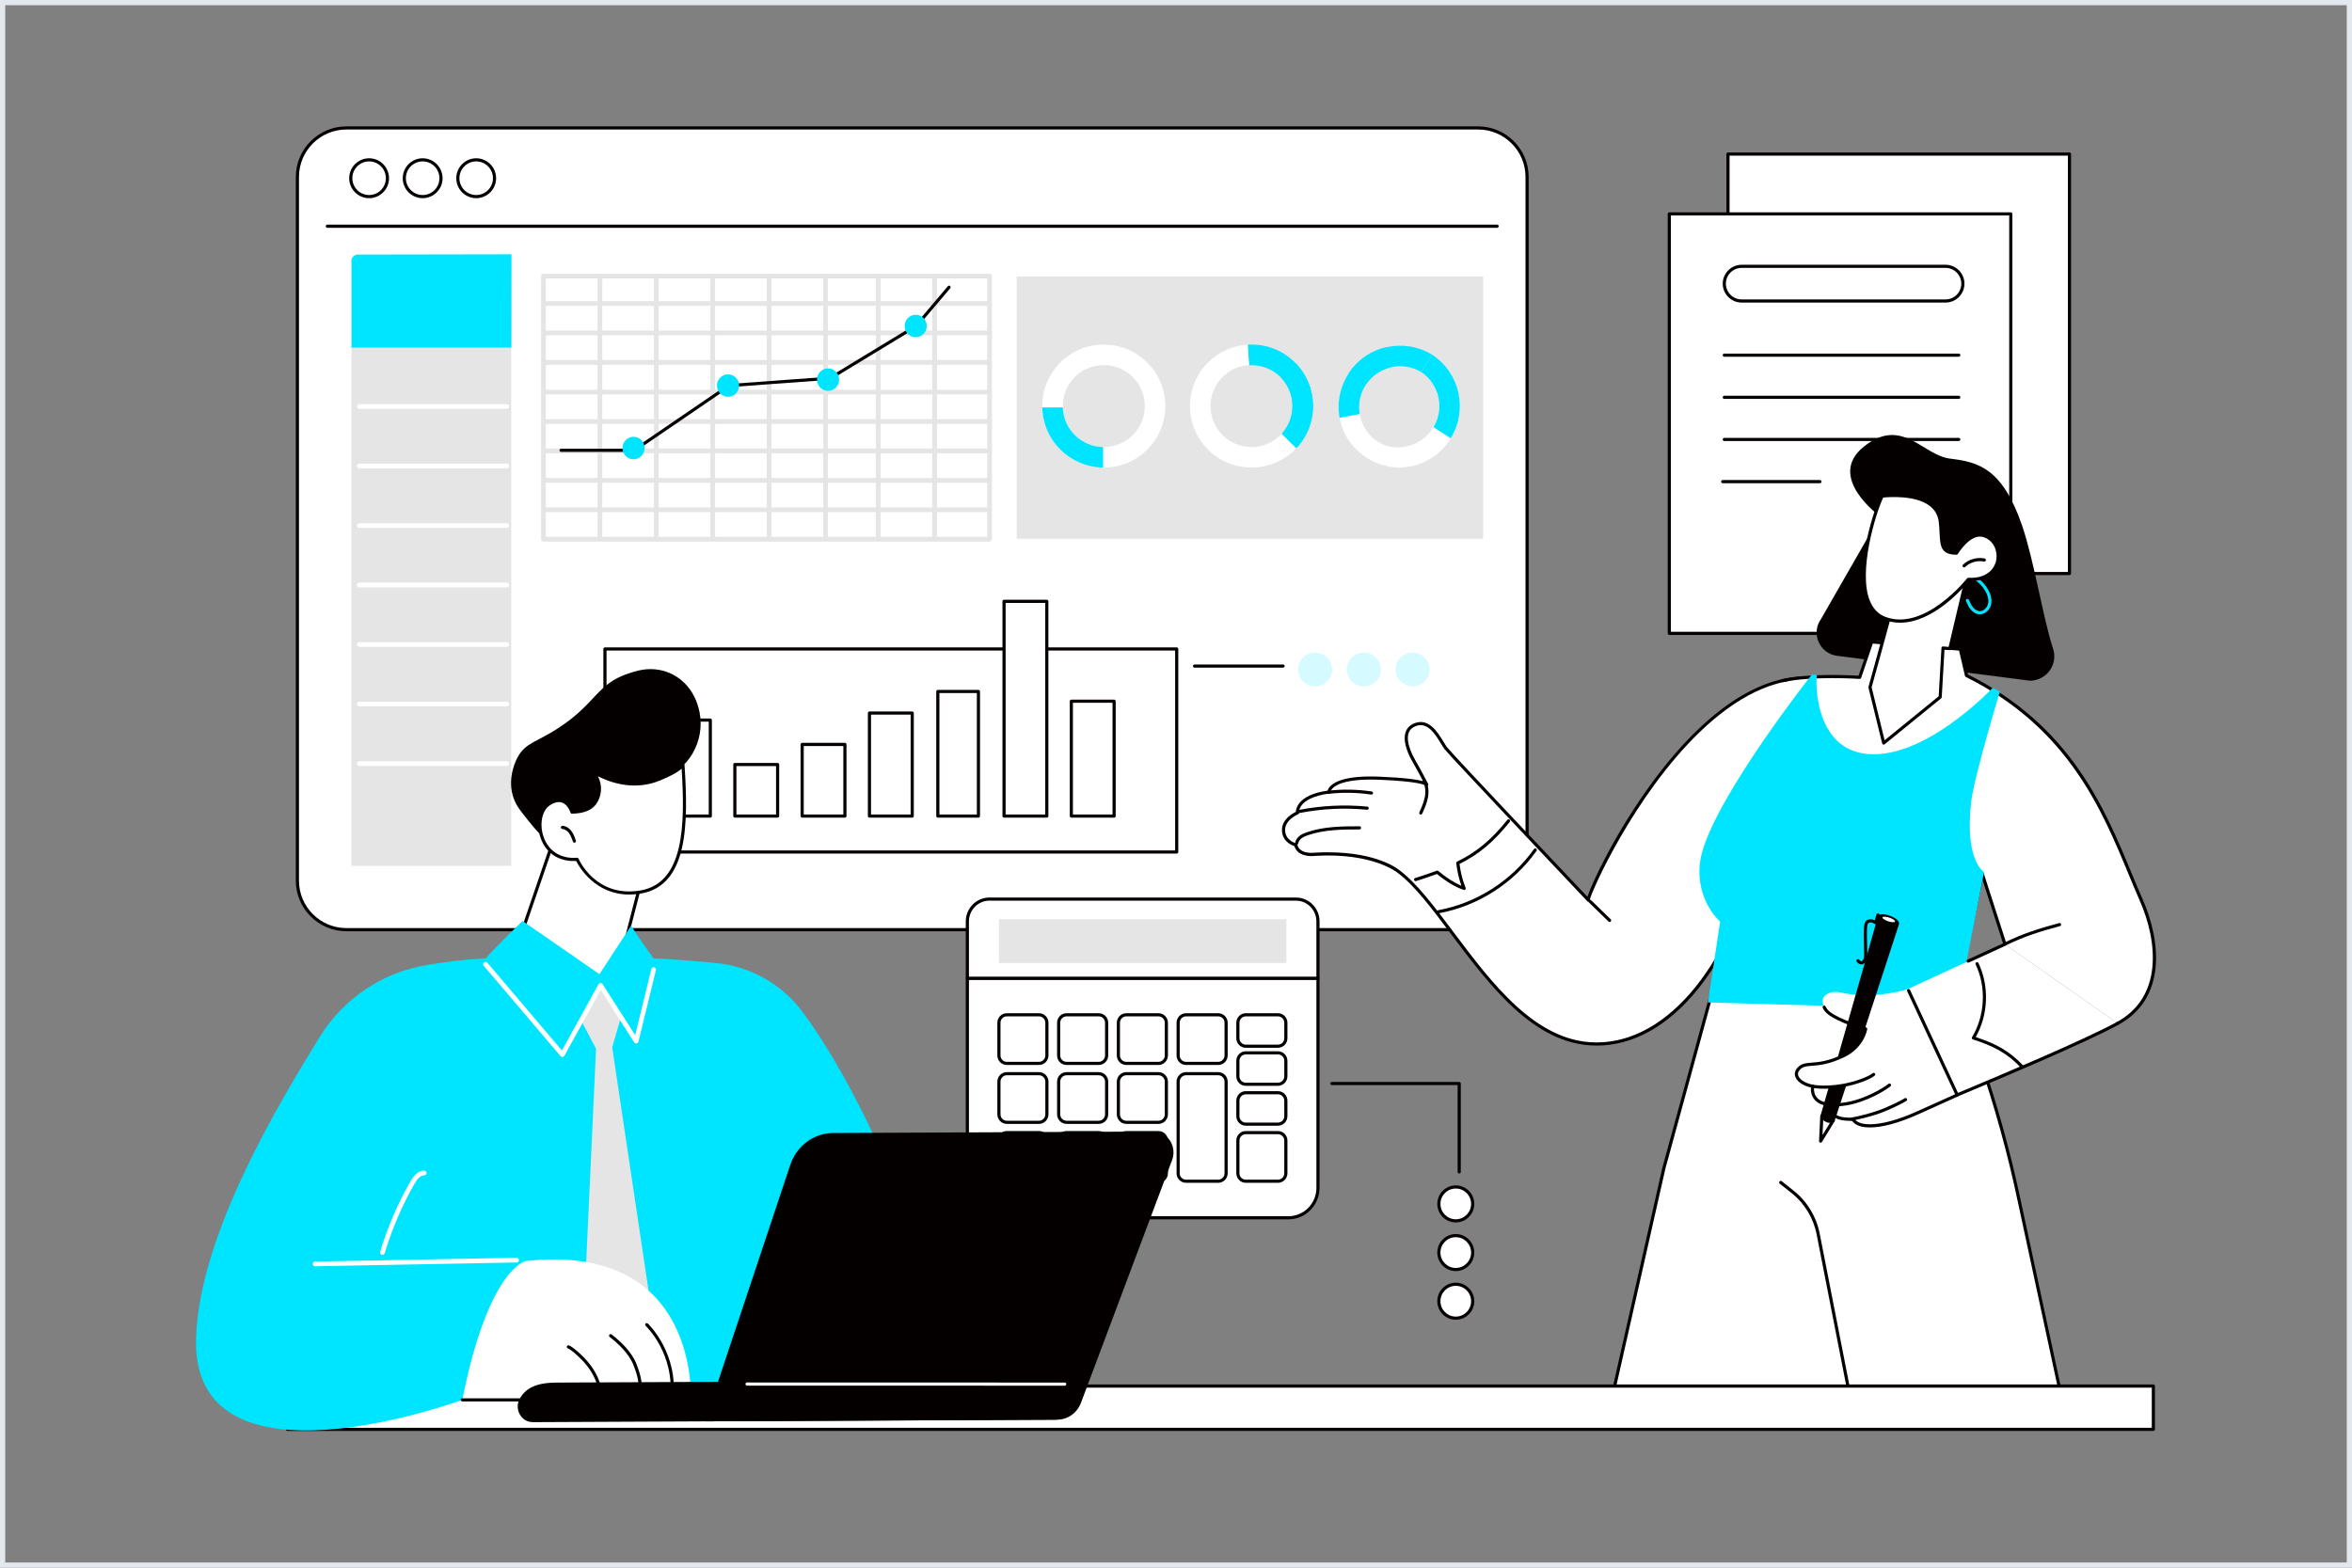<svg width="450" height="300" viewBox="0 0 450 300" fill="none" xmlns="http://www.w3.org/2000/svg">
<rect x="0" y="0" width="450" height="300" fill="#808080" stroke="none"/>
<rect x="0.5" y="0.5" width="449" height="299" stroke="#E3E7EE"/>
<g clip-path="url(#clip0_247_467)">
<path d="M279.186 224.563C279.02 224.563 278.885 224.428 278.885 224.262V207.65H254.822C254.657 207.65 254.521 207.515 254.521 207.349C254.521 207.184 254.657 207.049 254.822 207.049H279.186C279.352 207.049 279.487 207.184 279.487 207.349V224.262C279.487 224.428 279.352 224.563 279.186 224.563Z" fill="#040000"/>
<path d="M278.529 233.631C280.316 233.631 281.764 232.179 281.764 230.387C281.764 228.595 280.316 227.143 278.529 227.143C276.742 227.143 275.294 228.595 275.294 230.387C275.294 232.179 276.742 233.631 278.529 233.631Z" fill="white"/>
<path d="M278.529 233.932C276.58 233.932 274.993 232.341 274.993 230.387C274.993 228.432 276.58 226.842 278.529 226.842C280.478 226.842 282.066 228.432 282.066 230.387C282.066 232.341 280.481 233.932 278.529 233.932ZM278.529 227.443C276.912 227.443 275.595 228.763 275.595 230.387C275.595 232.01 276.912 233.33 278.529 233.33C280.147 233.33 281.463 232.01 281.463 230.387C281.463 228.763 280.147 227.443 278.529 227.443Z" fill="#040000"/>
<path d="M278.529 242.943C280.316 242.943 281.764 241.49 281.764 239.698C281.764 237.907 280.316 236.454 278.529 236.454C276.742 236.454 275.294 237.907 275.294 239.698C275.294 241.49 276.742 242.943 278.529 242.943Z" fill="white"/>
<path d="M278.529 243.243C276.58 243.243 274.993 241.653 274.993 239.698C274.993 237.744 276.58 236.153 278.529 236.153C280.478 236.153 282.066 237.744 282.066 239.698C282.066 241.653 280.481 243.243 278.529 243.243ZM278.529 236.755C276.912 236.755 275.595 238.075 275.595 239.698C275.595 241.322 276.912 242.642 278.529 242.642C280.147 242.642 281.463 241.322 281.463 239.698C281.463 238.075 280.147 236.755 278.529 236.755Z" fill="#040000"/>
<path d="M278.529 252.251C280.316 252.251 281.764 250.799 281.764 249.007C281.764 247.215 280.316 245.763 278.529 245.763C276.742 245.763 275.294 247.215 275.294 249.007C275.294 250.799 276.742 252.251 278.529 252.251Z" fill="white"/>
<path d="M278.529 252.552C276.58 252.552 274.993 250.961 274.993 249.007C274.993 247.052 276.58 245.462 278.529 245.462C280.478 245.462 282.066 247.052 282.066 249.007C282.066 250.961 280.481 252.552 278.529 252.552ZM278.529 246.063C276.912 246.063 275.595 247.383 275.595 249.007C275.595 250.63 276.912 251.95 278.529 251.95C280.147 251.95 281.463 250.63 281.463 249.007C281.463 247.383 280.147 246.063 278.529 246.063Z" fill="#040000"/>
<path d="M330.607 109.752L395.941 109.752V29.482L330.607 29.482V109.752Z" fill="white"/>
<path d="M395.941 110.05H330.607C330.441 110.05 330.305 109.914 330.305 109.749V29.479C330.305 29.314 330.441 29.179 330.607 29.179H395.941C396.107 29.179 396.243 29.314 396.243 29.479V109.749C396.243 109.914 396.107 110.05 395.941 110.05ZM330.911 109.448H395.643V29.78H330.911V109.448Z" fill="#040000"/>
<path d="M319.383 121.205L384.717 121.205V40.935L319.383 40.935V121.205Z" fill="white"/>
<path d="M384.717 121.506H319.383C319.217 121.506 319.081 121.371 319.081 121.205V40.935C319.081 40.77 319.217 40.635 319.383 40.635H384.717C384.883 40.635 385.018 40.77 385.018 40.935V121.205C385.018 121.371 384.883 121.506 384.717 121.506ZM319.687 120.904H384.419V41.236H319.687V120.904Z" fill="#040000"/>
<path d="M372.228 57.902H333.227C331.227 57.902 329.604 56.279 329.604 54.285C329.604 52.292 331.23 50.665 333.227 50.665H372.228C374.228 50.665 375.852 52.289 375.852 54.282C375.852 56.276 374.225 57.902 372.228 57.902ZM333.227 51.263C331.562 51.263 330.206 52.616 330.206 54.279C330.206 55.942 331.562 57.298 333.227 57.298H372.228C373.894 57.298 375.249 55.945 375.249 54.282C375.249 52.619 373.894 51.263 372.228 51.263H333.227Z" fill="#040000"/>
<path d="M374.768 68.265H329.902C329.736 68.265 329.601 68.13 329.601 67.965C329.601 67.799 329.736 67.664 329.902 67.664H374.768C374.933 67.664 375.069 67.799 375.069 67.965C375.069 68.13 374.933 68.265 374.768 68.265Z" fill="#040000"/>
<path d="M374.768 76.333H329.902C329.736 76.333 329.601 76.198 329.601 76.032C329.601 75.867 329.736 75.731 329.902 75.731H374.768C374.933 75.731 375.069 75.867 375.069 76.032C375.069 76.198 374.933 76.333 374.768 76.333Z" fill="#040000"/>
<path d="M374.768 84.4H329.902C329.736 84.4 329.601 84.265 329.601 84.1C329.601 83.934 329.736 83.799 329.902 83.799H374.768C374.933 83.799 375.069 83.934 375.069 84.1C375.069 84.265 374.933 84.4 374.768 84.4Z" fill="#040000"/>
<path d="M348.205 92.467H329.597C329.432 92.467 329.296 92.331 329.296 92.166C329.296 92.001 329.432 91.865 329.597 91.865H348.205C348.37 91.865 348.506 92.001 348.506 92.166C348.506 92.331 348.37 92.467 348.205 92.467Z" fill="#040000"/>
<path d="M282.786 24.482H66.286C61.102 24.482 56.899 28.68 56.899 33.857V168.53C56.899 173.708 61.102 177.905 66.286 177.905H282.786C287.97 177.905 292.172 173.708 292.172 168.53V33.857C292.172 28.68 287.97 24.482 282.786 24.482Z" fill="white"/>
<path d="M282.786 178.206H66.286C60.942 178.206 56.598 173.867 56.598 168.53V33.857C56.598 28.52 60.945 24.182 66.286 24.182H282.786C288.129 24.182 292.473 28.52 292.473 33.857V168.53C292.473 173.864 288.126 178.206 282.786 178.206ZM66.286 24.783C61.276 24.783 57.201 28.854 57.201 33.857V168.53C57.201 173.533 61.276 177.604 66.286 177.604H282.786C287.795 177.604 291.871 173.533 291.871 168.53V33.857C291.871 28.854 287.795 24.783 282.786 24.783H66.286Z" fill="#040000"/>
<path d="M286.449 43.59H62.623C62.457 43.59 62.322 43.454 62.322 43.289C62.322 43.124 62.457 42.988 62.623 42.988H286.446C286.611 42.988 286.747 43.124 286.747 43.289C286.747 43.454 286.611 43.59 286.446 43.59H286.449Z" fill="#040000"/>
<path d="M70.621 37.624C72.559 37.624 74.13 36.05 74.13 34.107C74.13 32.164 72.559 30.589 70.621 30.589C68.683 30.589 67.111 32.164 67.111 34.107C67.111 36.05 68.683 37.624 70.621 37.624Z" fill="white"/>
<path d="M70.621 37.925C68.518 37.925 66.81 36.211 66.81 34.107C66.81 32.002 68.521 30.288 70.621 30.288C72.72 30.288 74.431 32.002 74.431 34.107C74.431 36.211 72.72 37.925 70.621 37.925ZM70.621 30.886C68.852 30.886 67.412 32.33 67.412 34.104C67.412 35.877 68.852 37.321 70.621 37.321C72.389 37.321 73.829 35.877 73.829 34.104C73.829 32.33 72.389 30.886 70.621 30.886Z" fill="#040000"/>
<path d="M80.866 37.624C82.804 37.624 84.375 36.05 84.375 34.107C84.375 32.164 82.804 30.589 80.866 30.589C78.927 30.589 77.356 32.164 77.356 34.107C77.356 36.05 78.927 37.624 80.866 37.624Z" fill="white"/>
<path d="M80.865 37.925C78.763 37.925 77.055 36.211 77.055 34.107C77.055 32.002 78.766 30.288 80.865 30.288C82.965 30.288 84.676 32.002 84.676 34.107C84.676 36.211 82.965 37.925 80.865 37.925ZM80.865 30.886C79.097 30.886 77.657 32.33 77.657 34.104C77.657 35.877 79.097 37.321 80.865 37.321C82.634 37.321 84.074 35.877 84.074 34.104C84.074 32.33 82.634 30.886 80.865 30.886Z" fill="#040000"/>
<path d="M91.111 37.624C93.049 37.624 94.62 36.05 94.62 34.107C94.62 32.164 93.049 30.589 91.111 30.589C89.172 30.589 87.601 32.164 87.601 34.107C87.601 36.05 89.172 37.624 91.111 37.624Z" fill="white"/>
<path d="M91.108 37.925C89.005 37.925 87.297 36.211 87.297 34.107C87.297 32.002 89.008 30.288 91.108 30.288C93.207 30.288 94.918 32.002 94.918 34.107C94.918 36.211 93.207 37.925 91.108 37.925ZM91.108 30.886C89.339 30.886 87.899 32.33 87.899 34.104C87.899 35.877 89.339 37.321 91.108 37.321C92.876 37.321 94.316 35.877 94.316 34.104C94.316 32.33 92.876 30.886 91.108 30.886Z" fill="#040000"/>
<path d="M225.136 124.185H115.742V163.043H225.136V124.185Z" fill="white"/>
<path d="M225.135 163.344H115.742C115.577 163.344 115.441 163.208 115.441 163.043V124.184C115.441 124.019 115.577 123.884 115.742 123.884H225.135C225.301 123.884 225.437 124.019 225.437 124.184V163.043C225.437 163.208 225.301 163.344 225.135 163.344ZM116.044 162.742H224.834V124.485H116.044V162.742Z" fill="#040000"/>
<path d="M135.901 156.467H127.719C127.554 156.467 127.418 156.332 127.418 156.167V137.799C127.418 137.633 127.554 137.498 127.719 137.498H135.901C136.067 137.498 136.202 137.633 136.202 137.799V156.167C136.202 156.332 136.067 156.467 135.901 156.467ZM128.024 155.866H135.603V138.099H128.024V155.866Z" fill="#040000"/>
<path d="M148.779 146.299H140.597V156.167H148.779V146.299Z" fill="white"/>
<path d="M148.779 156.467H140.597C140.432 156.467 140.296 156.332 140.296 156.167V146.299C140.296 146.133 140.432 145.998 140.597 145.998H148.779C148.945 145.998 149.08 146.133 149.08 146.299V156.167C149.08 156.332 148.945 156.467 148.779 156.467ZM140.899 155.866H148.478V146.599H140.899V155.866Z" fill="#040000"/>
<path d="M161.653 156.467H153.472C153.306 156.467 153.171 156.332 153.171 156.166V142.459C153.171 142.294 153.306 142.158 153.472 142.158H161.653C161.819 142.158 161.955 142.294 161.955 142.459V156.166C161.955 156.332 161.819 156.467 161.653 156.467ZM153.776 155.866H161.355V142.76H153.776V155.866Z" fill="#040000"/>
<path d="M174.531 136.451H166.35V156.166H174.531V136.451Z" fill="white"/>
<path d="M174.531 156.468H166.35C166.184 156.468 166.049 156.332 166.049 156.167V136.452C166.049 136.287 166.184 136.151 166.35 136.151H174.531C174.697 136.151 174.833 136.287 174.833 136.452V156.167C174.833 156.332 174.697 156.468 174.531 156.468ZM166.651 155.866H174.23V136.753H166.651V155.866Z" fill="#040000"/>
<path d="M187.201 156.467H179.432C179.267 156.467 179.131 156.332 179.131 156.166V132.326C179.131 132.161 179.267 132.025 179.432 132.025H187.201C187.367 132.025 187.502 132.161 187.502 132.326V156.166C187.502 156.332 187.367 156.467 187.201 156.467ZM179.734 155.865H186.9V132.627H179.734V155.865Z" fill="#040000"/>
<path d="M200.284 115.074H192.102V156.167H200.284V115.074Z" fill="white"/>
<path d="M200.281 156.467H192.099C191.933 156.467 191.798 156.332 191.798 156.167V115.074C191.798 114.909 191.933 114.773 192.099 114.773H200.281C200.446 114.773 200.582 114.909 200.582 115.074V156.167C200.582 156.332 200.446 156.467 200.281 156.467ZM192.403 155.866H199.982V115.375H192.403V155.866Z" fill="#040000"/>
<path d="M213.159 134.188H204.977V156.166H213.159V134.188Z" fill="white"/>
<path d="M213.159 156.467H204.977C204.811 156.467 204.676 156.332 204.676 156.166V134.187C204.676 134.022 204.811 133.887 204.977 133.887H213.159C213.324 133.887 213.46 134.022 213.46 134.187V156.166C213.46 156.332 213.324 156.467 213.159 156.467ZM205.278 155.866H212.857V134.488H205.278V155.866Z" fill="#040000"/>
<path d="M283.777 52.901H194.515V103.11H283.777V52.901Z" fill="#E5E5E5"/>
<path d="M211.182 65.939C204.682 65.939 199.41 71.209 199.41 77.71C199.41 84.21 204.682 89.481 211.182 89.481C217.683 89.481 222.955 84.21 222.955 77.71C222.955 71.209 217.683 65.939 211.182 65.939ZM211.182 85.551C206.851 85.551 203.335 82.039 203.335 77.707C203.335 73.374 206.848 69.862 211.182 69.862C215.517 69.862 219.03 73.374 219.03 77.707C219.03 82.039 215.517 85.551 211.182 85.551Z" fill="white"/>
<path d="M203.344 77.969H199.416C199.555 84.304 204.697 89.403 211.053 89.472V85.546C206.869 85.477 203.48 82.133 203.344 77.966V77.969Z" fill="#00E5FF"/>
<path d="M245.357 82.864C248.068 79.764 247.927 75.049 244.957 72.121C243.321 70.509 241.098 69.775 238.971 69.887L238.712 65.972L238.896 65.954C242.086 65.786 245.258 66.907 247.713 69.325C252.226 73.774 252.388 80.969 248.162 85.615L245.357 82.861V82.864Z" fill="#00E5FF"/>
<path d="M248.053 85.729C247.945 85.849 247.942 85.855 247.828 85.969C243.261 90.597 235.808 90.648 231.178 86.084C226.548 81.519 226.497 74.066 231.064 69.439C233.209 67.262 235.902 66.113 238.73 65.966L238.968 69.874C237.083 69.974 235.287 70.746 233.859 72.196C230.817 75.281 230.85 80.248 233.935 83.287C237.019 86.33 241.987 86.294 245.029 83.212C245.141 83.098 245.246 82.993 245.351 82.876L248.05 85.729H248.053Z" fill="white"/>
<path d="M245.21 83.022L248.005 85.779C252.355 81.17 252.277 73.93 247.803 69.42L245.047 72.216C247.978 75.202 248.041 79.961 245.213 83.025L245.21 83.022Z" fill="#00E5FF"/>
<path d="M261.419 87.548C266.866 91.099 273.902 89.556 277.43 84.093C280.957 78.633 279.334 71.744 273.872 68.221C268.411 64.694 261.54 66.182 258.015 71.645C254.488 77.105 256.021 84.03 261.419 87.551V87.548ZM271.794 71.122C275.436 73.47 276.481 78.326 274.131 81.967C271.782 85.608 266.832 86.79 263.284 84.303C260.163 82.118 258.841 77.283 261.193 73.645C263.543 70.004 268.155 68.774 271.797 71.122H271.794Z" fill="white"/>
<path d="M274.267 81.741L277.565 83.87C280.885 78.473 279.331 71.398 274.032 67.895L271.902 71.194C275.381 73.521 276.412 78.166 274.267 81.741Z" fill="#00E5FF"/>
<path d="M271.908 71.198L274.038 67.899C268.64 64.58 261.564 66.134 258.057 71.432L261.356 73.561C263.684 70.082 268.329 69.051 271.905 71.198H271.908Z" fill="#00E5FF"/>
<path d="M266.176 70.253L265.45 66.395C259.247 67.7 255.184 73.696 256.289 79.953L260.148 79.228C259.443 75.103 262.103 71.158 266.176 70.253Z" fill="#00E5FF"/>
<path d="M189.328 52.842H103.982V103.189H189.328V52.842Z" fill="white"/>
<path d="M189.328 103.64H103.982C103.732 103.64 103.531 103.438 103.531 103.189V52.842C103.531 52.592 103.732 52.391 103.982 52.391H189.328C189.578 52.391 189.78 52.592 189.78 52.842V103.189C189.78 103.438 189.578 103.64 189.328 103.64ZM104.434 102.738H188.876V53.293H104.434V102.738Z" fill="#E5E5E5"/>
<path d="M189.328 98.008H103.982C103.732 98.008 103.531 97.807 103.531 97.557C103.531 97.308 103.732 97.106 103.982 97.106H189.328C189.578 97.106 189.78 97.308 189.78 97.557C189.78 97.807 189.578 98.008 189.328 98.008Z" fill="#E5E5E5"/>
<path d="M189.328 92.374H103.982C103.732 92.374 103.531 92.172 103.531 91.923C103.531 91.673 103.732 91.472 103.982 91.472H189.328C189.578 91.472 189.78 91.673 189.78 91.923C189.78 92.172 189.578 92.374 189.328 92.374Z" fill="#E5E5E5"/>
<path d="M189.328 86.742H103.982C103.732 86.742 103.531 86.54 103.531 86.291C103.531 86.041 103.732 85.84 103.982 85.84H189.328C189.578 85.84 189.78 86.041 189.78 86.291C189.78 86.54 189.578 86.742 189.328 86.742Z" fill="#E5E5E5"/>
<path d="M189.328 81.11H103.982C103.732 81.11 103.531 80.909 103.531 80.659C103.531 80.409 103.732 80.208 103.982 80.208H189.328C189.578 80.208 189.78 80.409 189.78 80.659C189.78 80.909 189.578 81.11 189.328 81.11Z" fill="#E5E5E5"/>
<path d="M189.328 75.476H103.982C103.732 75.476 103.531 75.275 103.531 75.025C103.531 74.776 103.732 74.574 103.982 74.574H189.328C189.578 74.574 189.78 74.776 189.78 75.025C189.78 75.275 189.578 75.476 189.328 75.476Z" fill="#E5E5E5"/>
<path d="M189.328 69.799H103.982C103.732 69.799 103.531 69.598 103.531 69.349C103.531 69.099 103.732 68.897 103.982 68.897H189.328C189.578 68.897 189.78 69.099 189.78 69.349C189.78 69.598 189.578 69.799 189.328 69.799Z" fill="#E5E5E5"/>
<path d="M189.328 64.165H103.982C103.732 64.165 103.531 63.963 103.531 63.714C103.531 63.464 103.732 63.263 103.982 63.263H189.328C189.578 63.263 189.78 63.464 189.78 63.714C189.78 63.963 189.578 64.165 189.328 64.165Z" fill="#E5E5E5"/>
<path d="M189.328 58.533H103.982C103.732 58.533 103.531 58.331 103.531 58.082C103.531 57.832 103.732 57.631 103.982 57.631H189.328C189.578 57.631 189.78 57.832 189.78 58.082C189.78 58.331 189.578 58.533 189.328 58.533Z" fill="#E5E5E5"/>
<path d="M114.776 103.64C114.526 103.64 114.324 103.438 114.324 103.189V52.842C114.324 52.592 114.526 52.391 114.776 52.391C115.026 52.391 115.227 52.592 115.227 52.842V103.189C115.227 103.438 115.026 103.64 114.776 103.64Z" fill="#E5E5E5"/>
<path d="M125.569 103.64C125.319 103.64 125.117 103.438 125.117 103.189V52.842C125.117 52.592 125.319 52.391 125.569 52.391C125.819 52.391 126.021 52.592 126.021 52.842V103.189C126.021 103.438 125.819 103.64 125.569 103.64Z" fill="#E5E5E5"/>
<path d="M136.362 103.64C136.112 103.64 135.91 103.438 135.91 103.189V52.842C135.91 52.592 136.112 52.391 136.362 52.391C136.612 52.391 136.814 52.592 136.814 52.842V103.189C136.814 103.438 136.612 103.64 136.362 103.64Z" fill="#E5E5E5"/>
<path d="M147.155 103.64C146.905 103.64 146.703 103.438 146.703 103.189V52.842C146.703 52.592 146.905 52.391 147.155 52.391C147.405 52.391 147.607 52.592 147.607 52.842V103.189C147.607 103.438 147.405 103.64 147.155 103.64Z" fill="#E5E5E5"/>
<path d="M157.948 103.64C157.698 103.64 157.497 103.438 157.497 103.189V52.842C157.497 52.592 157.698 52.391 157.948 52.391C158.198 52.391 158.4 52.592 158.4 52.842V103.189C158.4 103.438 158.198 103.64 157.948 103.64Z" fill="#E5E5E5"/>
<path d="M168.028 103.609C167.778 103.609 167.576 103.408 167.576 103.158V52.811C167.576 52.562 167.778 52.36 168.028 52.36C168.278 52.36 168.479 52.562 168.479 52.811V103.158C168.479 103.408 168.278 103.609 168.028 103.609Z" fill="#E5E5E5"/>
<path d="M178.821 103.609C178.571 103.609 178.369 103.408 178.369 103.158V52.811C178.369 52.562 178.571 52.36 178.821 52.36C179.071 52.36 179.273 52.562 179.273 52.811V103.158C179.273 103.408 179.071 103.609 178.821 103.609Z" fill="#E5E5E5"/>
<path d="M121.348 86.475H107.35C107.184 86.475 107.049 86.339 107.049 86.174C107.049 86.009 107.184 85.873 107.35 85.873H121.255L139.32 73.537C139.365 73.507 139.416 73.489 139.468 73.486L158.738 72.082L175.086 62.156L181.351 54.769C181.46 54.643 181.649 54.628 181.776 54.733C181.902 54.841 181.917 55.031 181.812 55.157L175.513 62.58C175.492 62.604 175.468 62.626 175.441 62.644L158.991 72.632C158.948 72.656 158.903 72.671 158.855 72.674L139.594 74.078L121.52 86.421C121.469 86.454 121.412 86.472 121.351 86.472L121.348 86.475Z" fill="#040000"/>
<path d="M139.293 75.936C140.461 75.936 141.408 74.972 141.408 73.783C141.408 72.594 140.461 71.63 139.293 71.63C138.125 71.63 137.178 72.594 137.178 73.783C137.178 74.972 138.125 75.936 139.293 75.936Z" fill="#00E5FF"/>
<path d="M158.43 74.803C159.598 74.803 160.545 73.839 160.545 72.65C160.545 71.461 159.598 70.497 158.43 70.497C157.262 70.497 156.316 71.461 156.316 72.65C156.316 73.839 157.262 74.803 158.43 74.803Z" fill="#00E5FF"/>
<path d="M175.197 64.537C176.365 64.537 177.312 63.573 177.312 62.384C177.312 61.195 176.365 60.231 175.197 60.231C174.029 60.231 173.082 61.195 173.082 62.384C173.082 63.573 174.029 64.537 175.197 64.537Z" fill="#00E5FF"/>
<path d="M121.216 87.896C122.384 87.896 123.331 86.933 123.331 85.744C123.331 84.555 122.384 83.591 121.216 83.591C120.048 83.591 119.101 84.555 119.101 85.744C119.101 86.933 120.048 87.896 121.216 87.896Z" fill="#00E5FF"/>
<path d="M97.819 49.486H67.259V165.695H97.819V49.486Z" fill="#E5E5E5"/>
<path d="M96.954 78.239H68.741C68.491 78.239 68.289 78.037 68.289 77.788C68.289 77.538 68.491 77.337 68.741 77.337H96.954C97.204 77.337 97.406 77.538 97.406 77.788C97.406 78.037 97.204 78.239 96.954 78.239Z" fill="white"/>
<path d="M96.954 89.626H68.741C68.491 89.626 68.289 89.424 68.289 89.175C68.289 88.925 68.491 88.724 68.741 88.724H96.954C97.204 88.724 97.406 88.925 97.406 89.175C97.406 89.424 97.204 89.626 96.954 89.626Z" fill="white"/>
<path d="M96.954 101.014H68.741C68.491 101.014 68.289 100.813 68.289 100.563C68.289 100.314 68.491 100.112 68.741 100.112H96.954C97.204 100.112 97.406 100.314 97.406 100.563C97.406 100.813 97.204 101.014 96.954 101.014Z" fill="white"/>
<path d="M96.954 112.404H68.741C68.491 112.404 68.289 112.203 68.289 111.953C68.289 111.703 68.491 111.502 68.741 111.502H96.954C97.204 111.502 97.406 111.703 97.406 111.953C97.406 112.203 97.204 112.404 96.954 112.404Z" fill="white"/>
<path d="M96.954 123.791H68.741C68.491 123.791 68.289 123.589 68.289 123.34C68.289 123.09 68.491 122.889 68.741 122.889H96.954C97.204 122.889 97.406 123.09 97.406 123.34C97.406 123.589 97.204 123.791 96.954 123.791Z" fill="white"/>
<path d="M96.954 135.179H68.741C68.491 135.179 68.289 134.978 68.289 134.728C68.289 134.479 68.491 134.277 68.741 134.277H96.954C97.204 134.277 97.406 134.479 97.406 134.728C97.406 134.978 97.204 135.179 96.954 135.179Z" fill="white"/>
<path d="M96.954 146.569H68.741C68.491 146.569 68.289 146.368 68.289 146.118C68.289 145.868 68.491 145.667 68.741 145.667H96.954C97.204 145.667 97.406 145.868 97.406 146.118C97.406 146.368 97.204 146.569 96.954 146.569Z" fill="white"/>
<path d="M67.256 66.51H97.837L97.858 48.662L68.467 48.713C67.795 48.713 67.25 49.254 67.25 49.928V66.51H67.256Z" fill="#00E5FF"/>
<path d="M245.487 127.762H228.549C228.383 127.762 228.247 127.627 228.247 127.462C228.247 127.296 228.383 127.161 228.549 127.161H245.487C245.653 127.161 245.788 127.296 245.788 127.462C245.788 127.627 245.653 127.762 245.487 127.762Z" fill="#040000"/>
<path d="M251.62 131.346C253.415 131.346 254.87 129.9 254.87 128.117C254.87 126.333 253.415 124.888 251.62 124.888C249.825 124.888 248.37 126.333 248.37 128.117C248.37 129.9 249.825 131.346 251.62 131.346Z" fill="#D5FAFF"/>
<path d="M260.943 131.346C262.738 131.346 264.194 129.9 264.194 128.117C264.194 126.333 262.738 124.888 260.943 124.888C259.148 124.888 257.693 126.333 257.693 128.117C257.693 129.9 259.148 131.346 260.943 131.346Z" fill="#D5FAFF"/>
<path d="M270.269 131.346C272.064 131.346 273.52 129.9 273.52 128.117C273.52 126.333 272.064 124.888 270.269 124.888C268.474 124.888 267.019 126.333 267.019 128.117C267.019 129.9 268.474 131.346 270.269 131.346Z" fill="#D5FAFF"/>
<path d="M185.081 187.198V227.32C185.081 230.48 187.608 233.041 190.729 233.041H246.517C249.635 233.041 252.165 230.48 252.165 227.32V187.198H185.084H185.081Z" fill="white"/>
<path d="M246.514 233.342H190.725C187.445 233.342 184.776 230.639 184.776 227.319V187.198C184.776 187.033 184.912 186.897 185.077 186.897H252.159C252.325 186.897 252.46 187.033 252.46 187.198V227.319C252.46 230.639 249.791 233.342 246.511 233.342H246.514ZM185.382 187.499V227.319C185.382 230.308 187.779 232.741 190.729 232.741H246.517C249.466 232.741 251.864 230.308 251.864 227.319V187.499H185.385H185.382Z" fill="#040000"/>
<path d="M247.948 172.054H189.295C186.966 172.054 185.081 173.966 185.081 176.323V187.198H252.162V176.323C252.162 173.966 250.277 172.054 247.948 172.054Z" fill="white"/>
<path d="M252.162 187.499H185.081C184.915 187.499 184.779 187.364 184.779 187.198V176.323C184.779 173.803 186.807 171.753 189.295 171.753H247.948C250.439 171.753 252.464 173.803 252.464 176.323V187.198C252.464 187.364 252.328 187.499 252.162 187.499ZM185.382 186.898H251.861V176.323C251.861 174.134 250.105 172.354 247.948 172.354H189.295C187.138 172.354 185.382 174.134 185.382 176.323V186.898Z" fill="#040000"/>
<path d="M246.122 175.899H191.117V184.291H246.122V175.899Z" fill="#E5E5E5"/>
<path d="M198.796 194.195H192.623C191.792 194.195 191.12 194.878 191.12 195.72V201.974C191.12 202.816 191.795 203.498 192.623 203.498H198.796C199.627 203.498 200.299 202.816 200.299 201.974V195.72C200.299 194.878 199.624 194.195 198.796 194.195Z" fill="white"/>
<path d="M198.796 203.799H192.623C191.626 203.799 190.819 202.981 190.819 201.974V195.72C190.819 194.712 191.629 193.895 192.623 193.895H198.796C199.793 193.895 200.6 194.712 200.6 195.72V201.974C200.6 202.981 199.79 203.799 198.796 203.799ZM192.623 194.496C191.961 194.496 191.422 195.046 191.422 195.72V201.974C191.422 202.647 191.961 203.197 192.623 203.197H198.796C199.458 203.197 199.998 202.647 199.998 201.974V195.72C199.998 195.046 199.458 194.496 198.796 194.496H192.623Z" fill="#040000"/>
<path d="M210.225 194.195H204.052C203.221 194.195 202.549 194.878 202.549 195.72V201.974C202.549 202.816 203.224 203.498 204.052 203.498H210.225C211.056 203.498 211.728 202.816 211.728 201.974V195.72C211.728 194.878 211.053 194.195 210.225 194.195Z" fill="white"/>
<path d="M210.224 203.799H204.052C203.055 203.799 202.248 202.981 202.248 201.974V195.72C202.248 194.712 203.058 193.895 204.052 193.895H210.224C211.219 193.895 212.029 194.712 212.029 195.72V201.974C212.029 202.981 211.219 203.799 210.224 203.799ZM204.052 194.496C203.389 194.496 202.85 195.046 202.85 195.72V201.974C202.85 202.647 203.389 203.197 204.052 203.197H210.224C210.887 203.197 211.426 202.647 211.426 201.974V195.72C211.426 195.046 210.887 194.496 210.224 194.496H204.052Z" fill="#040000"/>
<path d="M221.656 194.195H215.484C214.653 194.195 213.981 194.878 213.981 195.72V201.974C213.981 202.816 214.656 203.498 215.484 203.498H221.656C222.488 203.498 223.16 202.816 223.16 201.974V195.72C223.16 194.878 222.485 194.195 221.656 194.195Z" fill="white"/>
<path d="M221.653 203.799H215.481C214.484 203.799 213.677 202.981 213.677 201.974V195.72C213.677 194.712 214.487 193.895 215.481 193.895H221.653C222.65 193.895 223.458 194.712 223.458 195.72V201.974C223.458 202.981 222.647 203.799 221.653 203.799ZM215.481 194.496C214.818 194.496 214.279 195.046 214.279 195.72V201.974C214.279 202.647 214.818 203.197 215.481 203.197H221.653C222.316 203.197 222.855 202.647 222.855 201.974V195.72C222.855 195.046 222.316 194.496 221.653 194.496H215.481Z" fill="#040000"/>
<path d="M233.085 194.195H226.913C226.081 194.195 225.41 194.878 225.41 195.72V201.974C225.41 202.816 226.084 203.498 226.913 203.498H233.085C233.917 203.498 234.588 202.816 234.588 201.974V195.72C234.588 194.878 233.914 194.195 233.085 194.195Z" fill="white"/>
<path d="M233.085 203.799H226.913C225.916 203.799 225.108 202.981 225.108 201.974V195.72C225.108 194.712 225.919 193.895 226.913 193.895H233.085C234.082 193.895 234.889 194.712 234.889 195.72V201.974C234.889 202.981 234.079 203.799 233.085 203.799ZM226.91 194.496C226.247 194.496 225.708 195.046 225.708 195.72V201.974C225.708 202.647 226.247 203.197 226.91 203.197H233.082C233.745 203.197 234.284 202.647 234.284 201.974V195.72C234.284 195.046 233.745 194.496 233.082 194.496H226.91Z" fill="#040000"/>
<path d="M198.796 205.468H192.623C191.792 205.468 191.12 206.15 191.12 206.992V213.246C191.12 214.088 191.795 214.77 192.623 214.77H198.796C199.627 214.77 200.299 214.088 200.299 213.246V206.992C200.299 206.15 199.624 205.468 198.796 205.468Z" fill="white"/>
<path d="M198.796 215.071H192.623C191.626 215.071 190.819 214.253 190.819 213.246V206.992C190.819 205.985 191.629 205.167 192.623 205.167H198.796C199.793 205.167 200.6 205.985 200.6 206.992V213.246C200.6 214.253 199.79 215.071 198.796 215.071ZM192.623 205.768C191.961 205.768 191.422 206.319 191.422 206.992V213.246C191.422 213.919 191.961 214.47 192.623 214.47H198.796C199.458 214.47 199.998 213.919 199.998 213.246V206.992C199.998 206.319 199.458 205.768 198.796 205.768H192.623Z" fill="#040000"/>
<path d="M210.225 205.468H204.052C203.221 205.468 202.549 206.15 202.549 206.992V213.246C202.549 214.088 203.224 214.77 204.052 214.77H210.225C211.056 214.77 211.728 214.088 211.728 213.246V206.992C211.728 206.15 211.053 205.468 210.225 205.468Z" fill="white"/>
<path d="M210.224 215.071H204.052C203.055 215.071 202.248 214.253 202.248 213.246V206.992C202.248 205.985 203.058 205.167 204.052 205.167H210.224C211.219 205.167 212.029 205.985 212.029 206.992V213.246C212.029 214.253 211.219 215.071 210.224 215.071ZM204.052 205.768C203.389 205.768 202.85 206.319 202.85 206.992V213.246C202.85 213.919 203.389 214.47 204.052 214.47H210.224C210.887 214.47 211.426 213.919 211.426 213.246V206.992C211.426 206.319 210.887 205.768 210.224 205.768H204.052Z" fill="#040000"/>
<path d="M221.656 205.468H215.484C214.653 205.468 213.981 206.15 213.981 206.992V213.246C213.981 214.088 214.656 214.77 215.484 214.77H221.656C222.488 214.77 223.16 214.088 223.16 213.246V206.992C223.16 206.15 222.485 205.468 221.656 205.468Z" fill="white"/>
<path d="M221.653 215.071H215.481C214.484 215.071 213.677 214.253 213.677 213.246V206.992C213.677 205.985 214.487 205.167 215.481 205.167H221.653C222.65 205.167 223.458 205.985 223.458 206.992V213.246C223.458 214.253 222.647 215.071 221.653 215.071ZM215.481 205.768C214.818 205.768 214.279 206.319 214.279 206.992V213.246C214.279 213.919 214.818 214.47 215.481 214.47H221.653C222.316 214.47 222.855 213.919 222.855 213.246V206.992C222.855 206.319 222.316 205.768 221.653 205.768H215.481Z" fill="#040000"/>
<path d="M198.796 216.742H192.623C191.792 216.742 191.12 217.425 191.12 218.267V224.521C191.12 225.362 191.795 226.045 192.623 226.045H198.796C199.627 226.045 200.299 225.362 200.299 224.521V218.267C200.299 217.425 199.624 216.742 198.796 216.742Z" fill="white"/>
<path d="M198.796 226.345H192.623C191.626 226.345 190.819 225.528 190.819 224.52V218.266C190.819 217.259 191.629 216.441 192.623 216.441H198.796C199.793 216.441 200.6 217.259 200.6 218.266V224.52C200.6 225.528 199.79 226.345 198.796 226.345ZM192.623 217.043C191.961 217.043 191.422 217.593 191.422 218.266V224.52C191.422 225.194 191.961 225.744 192.623 225.744H198.796C199.458 225.744 199.998 225.194 199.998 224.52V218.266C199.998 217.593 199.458 217.043 198.796 217.043H192.623Z" fill="#040000"/>
<path d="M210.225 216.742H204.052C203.221 216.742 202.549 217.425 202.549 218.267V224.521C202.549 225.362 203.224 226.045 204.052 226.045H210.225C211.056 226.045 211.728 225.362 211.728 224.521V218.267C211.728 217.425 211.053 216.742 210.225 216.742Z" fill="white"/>
<path d="M210.224 226.345H204.052C203.055 226.345 202.248 225.528 202.248 224.52V218.266C202.248 217.259 203.058 216.441 204.052 216.441H210.224C211.219 216.441 212.029 217.259 212.029 218.266V224.52C212.029 225.528 211.219 226.345 210.224 226.345ZM204.052 217.043C203.389 217.043 202.85 217.593 202.85 218.266V224.52C202.85 225.194 203.389 225.744 204.052 225.744H210.224C210.887 225.744 211.426 225.194 211.426 224.52V218.266C211.426 217.593 210.887 217.043 210.224 217.043H204.052Z" fill="#040000"/>
<path d="M233.085 205.468H226.913C226.081 205.468 225.41 206.15 225.41 206.992V224.521C225.41 225.363 226.084 226.046 226.913 226.046H233.085C233.917 226.046 234.588 225.363 234.588 224.521V206.992C234.588 206.15 233.914 205.468 233.085 205.468Z" fill="white"/>
<path d="M233.085 226.346H226.913C225.916 226.346 225.108 225.528 225.108 224.521V206.992C225.108 205.985 225.919 205.167 226.913 205.167H233.085C234.082 205.167 234.889 205.985 234.889 206.992V224.521C234.889 225.528 234.079 226.346 233.085 226.346ZM226.91 205.768C226.247 205.768 225.708 206.319 225.708 206.992V224.521C225.708 225.195 226.247 225.745 226.91 225.745H233.082C233.745 225.745 234.284 225.195 234.284 224.521V206.992C234.284 206.319 233.745 205.768 233.082 205.768H226.91Z" fill="#040000"/>
<path d="M221.656 216.742H215.484C214.653 216.742 213.981 217.425 213.981 218.267V224.521C213.981 225.362 214.656 226.045 215.484 226.045H221.656C222.488 226.045 223.16 225.362 223.16 224.521V218.267C223.16 217.425 222.485 216.742 221.656 216.742Z" fill="white"/>
<path d="M221.653 226.345H215.481C214.484 226.345 213.677 225.528 213.677 224.52V218.266C213.677 217.259 214.487 216.441 215.481 216.441H221.653C222.65 216.441 223.458 217.259 223.458 218.266V224.52C223.458 225.528 222.647 226.345 221.653 226.345ZM215.481 217.043C214.818 217.043 214.279 217.593 214.279 218.266V224.52C214.279 225.194 214.818 225.744 215.481 225.744H221.653C222.316 225.744 222.855 225.194 222.855 224.52V218.266C222.855 217.593 222.316 217.043 221.653 217.043H215.481Z" fill="#040000"/>
<path d="M244.514 216.742H238.342C237.51 216.742 236.838 217.425 236.838 218.267V224.521C236.838 225.362 237.513 226.045 238.342 226.045H244.514C245.345 226.045 246.017 225.362 246.017 224.521V218.267C246.017 217.425 245.342 216.742 244.514 216.742Z" fill="white"/>
<path d="M244.514 226.345H238.341C237.344 226.345 236.537 225.528 236.537 224.52V218.266C236.537 217.259 237.347 216.441 238.341 216.441H244.514C245.508 216.441 246.318 217.259 246.318 218.266V224.52C246.318 225.528 245.508 226.345 244.514 226.345ZM238.341 217.043C237.679 217.043 237.14 217.593 237.14 218.266V224.52C237.14 225.194 237.679 225.744 238.341 225.744H244.514C245.176 225.744 245.716 225.194 245.716 224.52V218.266C245.716 217.593 245.176 217.043 244.514 217.043H238.341Z" fill="#040000"/>
<path d="M244.514 194.195H238.342C237.51 194.195 236.838 194.878 236.838 195.72V198.681C236.838 199.523 237.513 200.206 238.342 200.206H244.514C245.345 200.206 246.017 199.523 246.017 198.681V195.72C246.017 194.878 245.342 194.195 244.514 194.195Z" fill="white"/>
<path d="M244.514 200.506H238.341C237.344 200.506 236.537 199.688 236.537 198.681V195.72C236.537 194.712 237.347 193.895 238.341 193.895H244.514C245.508 193.895 246.318 194.712 246.318 195.72V198.681C246.318 199.688 245.508 200.506 244.514 200.506ZM238.341 194.496C237.679 194.496 237.14 195.046 237.14 195.72V198.681C237.14 199.355 237.679 199.905 238.341 199.905H244.514C245.176 199.905 245.716 199.355 245.716 198.681V195.72C245.716 195.046 245.176 194.496 244.514 194.496H238.341Z" fill="#040000"/>
<path d="M244.514 201.478H238.342C237.51 201.478 236.838 202.16 236.838 203.002V205.964C236.838 206.805 237.513 207.488 238.342 207.488H244.514C245.345 207.488 246.017 206.805 246.017 205.964V203.002C246.017 202.16 245.342 201.478 244.514 201.478Z" fill="white"/>
<path d="M244.514 207.788H238.341C237.344 207.788 236.537 206.971 236.537 205.963V203.002C236.537 201.995 237.347 201.177 238.341 201.177H244.514C245.508 201.177 246.318 201.995 246.318 203.002V205.963C246.318 206.971 245.508 207.788 244.514 207.788ZM238.341 201.778C237.679 201.778 237.14 202.328 237.14 203.002V205.963C237.14 206.637 237.679 207.187 238.341 207.187H244.514C245.176 207.187 245.716 206.637 245.716 205.963V203.002C245.716 202.328 245.176 201.778 244.514 201.778H238.341Z" fill="#040000"/>
<path d="M244.514 209.111H238.342C237.51 209.111 236.838 209.794 236.838 210.636V213.597C236.838 214.439 237.513 215.122 238.342 215.122H244.514C245.345 215.122 246.017 214.439 246.017 213.597V210.636C246.017 209.794 245.342 209.111 244.514 209.111Z" fill="white"/>
<path d="M244.514 215.419H238.341C237.344 215.419 236.537 214.602 236.537 213.594V210.633C236.537 209.625 237.347 208.808 238.341 208.808H244.514C245.508 208.808 246.318 209.625 246.318 210.633V213.594C246.318 214.602 245.508 215.419 244.514 215.419ZM238.341 209.412C237.679 209.412 237.14 209.962 237.14 210.636V213.597C237.14 214.271 237.679 214.821 238.341 214.821H244.514C245.176 214.821 245.716 214.271 245.716 213.597V210.636C245.716 209.962 245.176 209.412 244.514 209.412H238.341Z" fill="#040000"/>
<path d="M348.431 118.418L359.688 98.796C359.688 98.796 349.268 91.307 356.612 85.459C363.956 79.611 367.776 87.127 373.147 87.771C378.515 88.414 383.121 89.608 386.886 100.591C389.175 107.266 390.929 118.454 392.805 124.131C393.802 127.149 391.552 130.261 388.365 130.261L351.44 125.493C348.084 125.027 346.439 121.157 348.431 118.421V118.418Z" fill="#040000"/>
<path d="M309.15 264.997L318.352 223.537L328.772 185.437L374.066 188.918L378.798 202.605C381.868 211.481 384.38 220.54 386.32 229.731L393.778 265.207L309.147 264.994L309.15 264.997Z" fill="white"/>
<path d="M393.992 265.721C393.854 265.721 393.727 265.625 393.697 265.484L386.025 229.797C384.094 220.654 381.566 211.537 378.512 202.707L373.843 189.207L328.995 185.758L318.639 223.618L309.228 265.276C309.192 265.438 309.029 265.541 308.867 265.505C308.704 265.469 308.601 265.306 308.638 265.144L318.051 223.474L328.477 185.361C328.516 185.223 328.646 185.13 328.79 185.142L374.084 188.623C374.204 188.632 374.307 188.711 374.346 188.825L379.078 202.511C382.142 211.366 384.675 220.506 386.609 229.674L394.281 265.36C394.318 265.523 394.212 265.682 394.049 265.718C394.028 265.724 394.007 265.724 393.986 265.724L393.992 265.721Z" fill="#040000"/>
<path d="M353.591 265.722C353.449 265.722 353.323 265.623 353.295 265.478L347.584 236.289C346.988 233.129 345.274 230.291 342.752 228.291L340.514 226.518C340.385 226.415 340.364 226.226 340.466 226.094C340.568 225.964 340.758 225.94 340.891 226.045L343.129 227.819C345.765 229.906 347.557 232.874 348.178 236.175L353.889 265.361C353.922 265.523 353.814 265.683 353.651 265.713C353.633 265.716 353.612 265.719 353.594 265.719L353.591 265.722Z" fill="#040000"/>
<path d="M248.234 155.556C248.234 155.556 247.806 152.423 254.262 151.56C254.262 151.56 254.256 148.526 263.922 148.917C272.505 149.266 272.959 150.126 272.959 150.126C272.959 150.126 271.239 146.842 270.492 145.577C269.745 144.308 267.564 139.963 270.697 138.691C273.833 137.422 275.556 141.803 276.628 143.192C277.701 144.581 303.917 172.267 303.917 172.267C302.98 172.228 322.365 128.908 346.31 129.74H357.329C342.484 157.125 331.333 177.944 331.333 177.944C331.333 177.944 322.395 200.028 305.155 199.778C287.919 199.526 277.357 174.116 267.64 166.822C267.64 166.822 263.004 162.811 251.608 163.482C251.608 163.482 248.382 163.942 247.903 161.674C247.903 161.674 245.659 161.193 245.571 158.923C245.487 156.653 248.231 155.559 248.231 155.559L248.234 155.556Z" fill="white"/>
<path d="M305.438 200.079C305.342 200.079 305.249 200.079 305.152 200.079C293.503 199.908 285.057 188.648 277.601 178.714C274.032 173.957 270.661 169.465 267.459 167.063C267.396 167.012 262.741 163.13 251.626 163.783C250.475 163.948 248.18 163.759 247.653 161.915C247.074 161.729 245.348 161.004 245.273 158.936C245.195 156.825 247.27 155.677 247.93 155.367C247.942 155.042 248.044 154.417 248.559 153.743C249.502 152.508 251.334 151.684 254.006 151.299C254.069 151.073 254.226 150.731 254.608 150.367C255.575 149.438 257.976 148.382 263.937 148.626C268.863 148.827 271.194 149.191 272.291 149.51C271.736 148.461 270.748 146.608 270.233 145.736C269.754 144.925 268.248 142.116 268.932 140.102C269.197 139.323 269.754 138.758 270.589 138.421C273.351 137.306 275.056 140.105 276.186 141.957C276.448 142.387 276.674 142.76 276.872 143.015C277.851 144.281 300.332 168.046 303.718 171.621C304.535 169.023 309.141 159.212 316.138 149.693C323.1 140.222 333.98 129.007 346.325 129.449H357.335C357.44 129.449 357.54 129.503 357.594 129.597C357.648 129.687 357.651 129.801 357.6 129.894C343.081 156.678 331.956 177.442 331.613 178.082C331.477 178.413 329.203 183.834 324.952 189.153C319.226 196.315 312.487 200.091 305.447 200.091L305.438 200.079ZM254.138 163.103C263.684 163.103 267.658 166.438 267.835 166.594C271.089 169.035 274.487 173.56 278.08 178.353C285.451 188.176 293.808 199.313 305.158 199.478C305.252 199.478 305.348 199.478 305.441 199.478C314.078 199.478 320.542 193.675 324.461 188.777C328.778 183.383 331.028 177.884 331.052 177.83C331.055 177.821 331.061 177.809 331.067 177.8C331.179 177.592 342.267 156.894 356.823 130.039H346.31C339.457 129.795 332.342 133.199 325.148 140.141C312.698 152.156 304.426 170.656 304.191 172.138C304.227 172.216 304.227 172.307 304.191 172.388C304.14 172.499 304.026 172.571 303.905 172.565C303.803 172.562 303.7 172.511 303.64 172.409C301.92 170.593 277.448 144.741 276.393 143.376C276.173 143.094 275.939 142.709 275.667 142.261C274.583 140.481 273.101 138.045 270.815 138.968C270.14 139.242 269.712 139.672 269.504 140.285C268.887 142.101 270.438 144.883 270.757 145.421C271.495 146.675 273.197 149.919 273.23 149.985C273.309 150.132 273.252 150.313 273.104 150.391C272.974 150.457 272.818 150.424 272.73 150.313C272.634 150.237 271.522 149.525 263.916 149.215C254.795 148.845 254.569 151.536 254.569 151.563C254.563 151.708 254.452 151.837 254.307 151.855C251.036 152.294 249.638 153.316 249.041 154.098C248.466 154.853 248.535 155.505 248.535 155.511C248.553 155.647 248.478 155.779 248.349 155.83C248.324 155.839 245.8 156.876 245.875 158.903C245.951 160.914 247.948 161.368 247.969 161.371C248.086 161.395 248.177 161.486 248.201 161.603C248.617 163.569 251.539 163.178 251.569 163.172C252.466 163.118 253.325 163.094 254.141 163.094L254.138 163.103Z" fill="#040000"/>
<path d="M248.09 161.648C248.075 161.648 248.056 161.648 248.041 161.645C247.879 161.618 247.764 161.465 247.791 161.299C247.876 160.782 248.195 160.295 248.686 159.922C249.114 159.6 249.605 159.408 250.075 159.249C253.322 158.142 256.771 158.13 260.106 158.121C260.271 158.121 260.407 158.256 260.407 158.422C260.407 158.587 260.274 158.722 260.106 158.722C256.819 158.734 253.421 158.743 250.267 159.82C249.846 159.964 249.409 160.133 249.047 160.403C248.686 160.677 248.445 161.038 248.385 161.395C248.361 161.543 248.234 161.648 248.087 161.648H248.09Z" fill="#040000"/>
<path d="M248.538 155.595C248.397 155.595 248.27 155.496 248.243 155.351C248.21 155.189 248.319 155.03 248.481 155C252.804 154.152 257.217 153.935 261.603 154.356C261.769 154.371 261.889 154.519 261.874 154.684C261.859 154.849 261.708 154.973 261.546 154.954C257.22 154.54 252.864 154.753 248.599 155.592C248.578 155.595 248.56 155.598 248.542 155.598L248.538 155.595Z" fill="#040000"/>
<path d="M262.401 152.06C262.401 152.06 262.371 152.06 262.356 152.057C259.669 151.651 256.937 151.6 254.235 151.906C254.066 151.93 253.921 151.807 253.9 151.642C253.882 151.476 254 151.329 254.165 151.308C256.919 150.995 259.705 151.049 262.443 151.461C262.609 151.485 262.72 151.639 262.696 151.804C262.675 151.954 262.546 152.06 262.398 152.06H262.401Z" fill="#040000"/>
<path d="M271.836 155.881C271.797 155.881 271.754 155.872 271.712 155.854C271.562 155.788 271.492 155.607 271.559 155.457C271.983 154.498 272.426 153.509 272.613 152.478C272.815 151.359 272.673 150.319 272.209 149.543C272.125 149.402 272.17 149.215 272.315 149.131C272.456 149.047 272.643 149.092 272.727 149.236C273.267 150.135 273.435 151.323 273.206 152.586C273.008 153.689 272.55 154.715 272.11 155.704C272.059 155.815 271.95 155.881 271.833 155.881H271.836Z" fill="#040000"/>
<path d="M280.135 170.307C280.102 170.307 280.072 170.301 280.038 170.292C278.472 169.766 276.797 168.768 274.926 167.247C274.324 167.466 272.188 168.233 270.926 168.603C270.766 168.651 270.598 168.557 270.552 168.398C270.504 168.239 270.598 168.07 270.757 168.025C272.209 167.601 274.854 166.633 274.881 166.624C274.981 166.588 275.095 166.606 275.176 166.675C276.794 168.007 278.252 168.933 279.608 169.493C279.138 168.206 278.806 166.759 278.62 165.187C278.604 165.061 278.671 164.937 278.785 164.88C282.518 163.058 285.301 160.743 288.392 156.894C288.494 156.765 288.687 156.744 288.816 156.849C288.946 156.955 288.967 157.141 288.861 157.273C285.762 161.131 282.963 163.479 279.243 165.328C279.46 167.027 279.855 168.56 280.412 169.895C280.457 170.004 280.436 170.13 280.355 170.217C280.297 170.28 280.216 170.313 280.135 170.313V170.307Z" fill="#040000"/>
<path d="M275.198 174.787C275.056 174.787 274.93 174.685 274.902 174.541C274.872 174.378 274.981 174.219 275.143 174.189C282.491 172.836 289.175 168.569 293.489 162.481C293.585 162.346 293.772 162.312 293.907 162.409C294.043 162.505 294.076 162.691 293.98 162.827C289.576 169.044 282.75 173.401 275.252 174.778C275.234 174.781 275.216 174.784 275.198 174.784V174.787Z" fill="#040000"/>
<path d="M307.963 176.435C307.887 176.435 307.812 176.408 307.752 176.35L304.011 172.706C303.89 172.589 303.89 172.4 304.005 172.282C304.122 172.162 304.312 172.162 304.429 172.276L308.171 175.92C308.291 176.038 308.291 176.227 308.177 176.344C308.116 176.405 308.038 176.435 307.96 176.435H307.963Z" fill="#040000"/>
<path d="M405.162 195.84C413.708 191.2 413.542 181.017 409.623 172.126C403.963 159.281 398.592 140.393 376.24 129.271L375.243 124.434L358.115 122.563L355.802 129.62L345.048 129.485C342.957 129.458 341.132 130.895 340.668 132.934L327.748 189.859C327.748 189.859 333.48 191.934 344.186 193.098C362.607 195.103 374.454 190.473 374.454 190.473L379.256 167.408L383.603 180.689L405.162 195.837V195.84Z" fill="white"/>
<path d="M374.454 190.776C374.433 190.776 374.415 190.776 374.394 190.77C374.231 190.737 374.126 190.578 374.159 190.416L378.961 167.159C378.988 167.026 379.102 166.927 379.241 166.918C379.373 166.9 379.503 166.996 379.545 167.126L383.892 180.602C383.943 180.761 383.856 180.929 383.696 180.981C383.539 181.032 383.368 180.944 383.316 180.785L379.319 168.397L374.749 190.536C374.719 190.677 374.596 190.776 374.454 190.776Z" fill="#040000"/>
<path d="M327.654 190.112C327.633 190.112 327.615 190.112 327.594 190.106C327.431 190.073 327.326 189.914 327.359 189.752L331.86 167.935C331.893 167.773 332.052 167.667 332.215 167.7C332.378 167.733 332.483 167.893 332.45 168.055L327.95 189.872C327.919 190.013 327.796 190.112 327.654 190.112Z" fill="#040000"/>
<path d="M405.162 196.14C405.056 196.14 404.951 196.083 404.897 195.984C404.818 195.837 404.873 195.656 405.017 195.575C413.708 190.858 412.952 180.43 409.346 172.246C408.656 170.683 407.981 169.05 407.265 167.318C402.086 154.819 395.643 139.263 376.108 129.539C376.027 129.5 375.969 129.425 375.948 129.338L374.822 124.503L358.317 123.156L356.091 129.716C356.046 129.846 355.922 129.93 355.787 129.921C355.693 129.915 346.442 129.311 341.147 130.549C340.984 130.585 340.821 130.486 340.785 130.324C340.746 130.161 340.848 129.999 341.011 129.963C345.918 128.814 354.118 129.22 355.597 129.305L357.826 122.741C357.871 122.612 358.001 122.53 358.136 122.536L375.096 123.923C375.225 123.935 375.334 124.028 375.364 124.154L376.509 129.064C396.146 138.89 402.622 154.522 407.828 167.087C408.542 168.815 409.22 170.445 409.906 172.003C413.621 180.43 414.365 191.188 405.313 196.101C405.267 196.125 405.216 196.137 405.168 196.137L405.162 196.14Z" fill="#040000"/>
<path d="M382.63 132.362L381.268 131.617C381.268 131.617 367.559 146.235 356.217 144.136C347.876 142.591 347.265 132.152 347.611 129.154C346.994 129.088 346.653 129.088 346.653 129.088C346.653 129.088 329.028 151.389 325.693 162.952C324.32 167.721 325.549 172.916 329.103 176.383C328.884 177.938 326.769 191.835 326.769 191.835L374.457 193.194L379.605 166.861C379.605 166.861 375.885 164.816 377.117 153.607C377.65 148.752 382.633 132.356 382.633 132.356L382.63 132.362Z" fill="#00E5FF"/>
<path d="M383.603 180.692L364.965 189.301L374.478 209.524C377.973 208.044 397.809 199.833 405.159 195.843L383.6 180.695L383.603 180.692Z" fill="white"/>
<path d="M374.478 209.824C374.361 209.824 374.249 209.754 374.201 209.64C374.135 209.487 374.207 209.309 374.361 209.246C374.743 209.084 375.322 208.843 376.057 208.534C382.19 205.96 398.484 199.126 405.017 195.578C405.162 195.5 405.346 195.554 405.427 195.698C405.505 195.842 405.451 196.026 405.307 196.107C398.746 199.67 382.434 206.513 376.292 209.09C375.557 209.4 374.981 209.64 374.599 209.802C374.56 209.818 374.52 209.827 374.481 209.827L374.478 209.824Z" fill="#040000"/>
<path d="M376.575 184.222C376.46 184.222 376.352 184.156 376.301 184.047C376.231 183.897 376.298 183.717 376.448 183.648L383.461 180.427L383.696 180.286C387.139 178.623 390.176 177.661 393.971 176.645C394.131 176.6 394.296 176.696 394.339 176.858C394.381 177.018 394.287 177.183 394.125 177.225C390.266 178.26 387.371 179.177 383.982 180.812L383.759 180.951C383.759 180.951 383.738 180.963 383.729 180.966L376.701 184.192C376.659 184.21 376.617 184.219 376.575 184.219V184.222Z" fill="#040000"/>
<path d="M386.88 204.412C386.802 204.412 386.72 204.382 386.663 204.319C383.868 201.384 381.277 200.151 377.469 198.907C377.382 198.88 377.313 198.81 377.28 198.726C377.247 198.639 377.256 198.546 377.304 198.468C379.792 194.355 380.06 188.894 377.991 184.556C377.918 184.405 377.982 184.228 378.132 184.156C378.283 184.084 378.461 184.147 378.533 184.297C380.635 188.699 380.422 194.213 378.009 198.456C381.717 199.694 384.305 200.972 387.097 203.907C387.211 204.027 387.205 204.216 387.085 204.331C387.028 204.385 386.952 204.415 386.877 204.415L386.88 204.412Z" fill="#040000"/>
<path d="M365.065 189.261C365.065 189.261 358.657 191.392 352.332 189.958C350.015 189.432 347.596 190.575 349.283 193.197C350.473 195.046 356.949 196.901 356.949 196.901C356.949 196.901 356.425 200.265 352.705 202.039C347.816 204.372 345.858 203.146 344.457 204.225C342.713 205.572 344.189 207.382 346.837 207.875C346.837 207.875 346.325 209.893 348.28 210.915C349.425 211.513 351.175 211.369 351.175 211.369C351.175 211.369 348.726 214.325 354.558 214.186C354.558 214.186 354.94 215.449 357.721 215.449C360.501 215.449 363.851 214.316 366.773 213.02C369.291 211.901 374.484 209.547 374.484 209.547L365.068 189.261H365.065Z" fill="white"/>
<path d="M357.724 215.75H357.715C355.416 215.75 354.621 214.902 354.368 214.49C352.178 214.52 350.913 214.114 350.494 213.254C350.22 212.692 350.404 212.094 350.612 211.685C349.97 211.679 348.928 211.598 348.132 211.183C346.473 210.314 346.424 208.771 346.491 208.113C344.867 207.746 343.683 206.889 343.442 205.885C343.277 205.202 343.569 204.529 344.271 203.988C344.921 203.486 345.671 203.428 346.623 203.353C347.946 203.251 349.756 203.11 352.573 201.769C355.513 200.368 356.38 197.905 356.591 197.108C355.32 196.727 350.133 195.079 349.027 193.359L348.946 193.236C348.849 193.091 348.816 193.037 348.741 192.848C348.678 192.695 348.75 192.52 348.904 192.457C349.057 192.394 349.232 192.466 349.295 192.619C349.355 192.764 349.367 192.785 349.449 192.905L349.533 193.034C350.458 194.475 355.26 196.104 357.031 196.612C357.178 196.654 357.269 196.799 357.245 196.949C357.224 197.093 356.651 200.491 352.832 202.313C349.913 203.705 348.039 203.849 346.668 203.955C345.753 204.027 345.144 204.072 344.638 204.466C344.286 204.739 343.891 205.184 344.027 205.747C344.225 206.564 345.373 207.301 346.885 207.581C346.967 207.596 347.039 207.644 347.084 207.713C347.129 207.782 347.144 207.869 347.123 207.948C347.105 208.02 346.702 209.752 348.413 210.648C349.467 211.201 351.127 211.069 351.142 211.069C351.262 211.053 351.377 211.123 351.434 211.228C351.491 211.336 351.476 211.465 351.398 211.559C351.392 211.568 350.735 212.379 351.033 212.993C351.208 213.354 351.898 213.949 354.54 213.886C354.669 213.88 354.796 213.97 354.835 214.099C354.835 214.105 355.233 215.149 357.709 215.149H357.715C360.04 215.149 363.044 214.34 366.634 212.746C368.788 211.79 372.96 209.902 374.069 209.4L364.896 189.694C364.827 189.544 364.893 189.366 365.044 189.294C365.194 189.225 365.375 189.291 365.444 189.441L374.743 209.421C374.777 209.493 374.78 209.577 374.752 209.652C374.725 209.728 374.668 209.788 374.596 209.821C374.545 209.845 369.369 212.19 366.881 213.296C363.209 214.926 360.128 215.753 357.715 215.753L357.724 215.75Z" fill="#040000"/>
<path d="M348.563 213.585L348.334 218.369L350.762 214.409L348.563 213.585Z" fill="white"/>
<path d="M348.334 218.669C348.304 218.669 348.274 218.666 348.247 218.657C348.114 218.618 348.027 218.492 348.033 218.357L348.262 213.573C348.268 213.477 348.316 213.39 348.397 213.336C348.479 213.281 348.578 213.272 348.668 213.305L350.867 214.126C350.952 214.156 351.018 214.225 351.045 214.31C351.075 214.394 351.063 214.487 351.018 214.565L348.59 218.525C348.536 218.615 348.436 218.669 348.334 218.669ZM348.846 214.012L348.692 217.211L350.316 214.562L348.846 214.012Z" fill="#040000"/>
<path d="M359.284 175.412C359.173 175.893 354.787 191.335 351.609 202.337C351.795 202.289 351.982 202.241 352.166 202.184C353.5 201.784 355.013 200.208 356.028 199.246C359.359 189.056 363.08 177.577 363.321 176.885C363.748 175.647 359.558 174.218 359.281 175.409L359.284 175.412Z" fill="#040000"/>
<path d="M352.184 207.911C351.446 207.99 350.617 208.188 349.879 208.092C348.934 211.369 348.31 213.519 348.31 213.519C348.31 213.519 348.322 214.195 349.331 214.682C350.34 215.17 350.973 214.607 350.973 214.607C350.973 214.607 351.928 211.709 353.223 207.749C352.877 207.824 352.527 207.878 352.181 207.914L352.184 207.911Z" fill="#040000"/>
<path d="M361.251 176.302C360.591 176.082 360.106 175.749 360.173 175.556C360.236 175.364 360.823 175.385 361.486 175.604C362.146 175.824 362.631 176.158 362.564 176.35C362.501 176.543 361.914 176.521 361.251 176.302Z" fill="white"/>
<path d="M356.13 184.549C355.808 184.549 355.489 184.363 355.239 184.026C355.139 183.891 355.169 183.704 355.302 183.605C355.437 183.506 355.624 183.536 355.724 183.668C355.865 183.864 356.04 183.969 356.175 183.945C356.341 183.915 356.495 183.692 356.591 183.353C356.69 183.001 356.654 181.867 356.621 180.77C356.543 178.229 356.534 176.657 357.037 176.224C357.576 175.764 358.242 175.893 358.703 176.119L359.019 175C359.064 174.841 359.23 174.748 359.39 174.793C359.549 174.838 359.643 175.003 359.597 175.162L359.173 176.663C359.146 176.759 359.07 176.837 358.977 176.867C358.88 176.897 358.775 176.879 358.697 176.819C358.667 176.795 357.941 176.245 357.429 176.684C357.109 176.969 357.185 179.429 357.224 180.755C357.269 182.195 357.29 183.1 357.169 183.518C356.947 184.306 356.516 184.498 356.281 184.54C356.23 184.549 356.178 184.555 356.13 184.555V184.549Z" fill="#040000"/>
<path d="M349.078 208.351C347.677 208.351 346.84 208.182 346.774 208.17C346.611 208.137 346.506 207.978 346.539 207.815C346.572 207.653 346.732 207.548 346.894 207.581C346.924 207.587 349.91 208.176 354.16 207.07C357.208 206.276 358.278 205.389 358.287 205.38C358.413 205.272 358.603 205.287 358.712 205.413C358.82 205.539 358.805 205.729 358.679 205.837C358.63 205.876 357.495 206.82 354.314 207.65C352.19 208.203 350.389 208.351 349.078 208.351Z" fill="#040000"/>
<path d="M351.377 211.706C350.991 211.706 350.774 211.679 350.747 211.676C350.581 211.655 350.467 211.505 350.488 211.34C350.509 211.174 350.66 211.06 350.825 211.081C350.847 211.081 352.901 211.328 356.118 210.149C359.374 208.955 361.302 207.425 361.32 207.41C361.45 207.305 361.64 207.326 361.745 207.455C361.851 207.584 361.83 207.774 361.7 207.879C361.619 207.945 359.676 209.485 356.329 210.711C353.988 211.568 352.25 211.706 351.38 211.706H351.377Z" fill="#040000"/>
<path d="M354.292 214.457C354.151 214.457 354.021 214.355 353.997 214.211C353.967 214.048 354.076 213.892 354.241 213.862C354.277 213.856 357.868 213.197 360.6 212.034C363.182 210.936 364.405 210.176 364.417 210.167C364.558 210.079 364.742 210.121 364.833 210.26C364.92 210.401 364.878 210.584 364.739 210.675C364.688 210.708 363.471 211.465 360.838 212.587C358.043 213.778 354.386 214.445 354.35 214.454C354.332 214.457 354.314 214.46 354.295 214.46L354.292 214.457Z" fill="#040000"/>
<path d="M376.545 109.344L373.056 124.112L371.755 124.004L371.213 133.397L360.405 142.192L357.784 131.518C357.784 131.518 360.381 122.209 362.537 114.187C364.694 106.165 376.548 109.341 376.548 109.341L376.545 109.344Z" fill="white"/>
<path d="M360.402 142.495C360.369 142.495 360.338 142.489 360.305 142.48C360.206 142.447 360.134 142.366 360.109 142.266L357.489 131.593C357.477 131.541 357.477 131.49 357.489 131.439C357.516 131.346 360.11 122.04 362.239 114.112C364.45 105.894 376.5 109.021 376.62 109.054C376.777 109.097 376.873 109.256 376.834 109.415L373.346 124.184C373.313 124.328 373.174 124.428 373.026 124.416L372.032 124.331L371.505 133.418C371.499 133.502 371.46 133.58 371.394 133.634L360.585 142.429C360.531 142.474 360.462 142.495 360.396 142.495H360.402ZM358.091 131.523L360.579 141.659L370.918 133.249L371.454 123.989C371.46 123.907 371.496 123.832 371.556 123.778C371.617 123.724 371.698 123.7 371.779 123.706L372.822 123.793L376.183 109.566C374.391 109.16 364.697 107.308 362.824 114.268C360.793 121.818 358.344 130.618 358.091 131.526V131.523Z" fill="#040000"/>
<path d="M374.617 110.555C374.559 110.555 374.499 110.537 374.448 110.504C374.309 110.411 374.276 110.225 374.37 110.086C375.072 109.064 376.225 108.36 377.454 108.21C377.62 108.186 377.771 108.306 377.792 108.472C377.813 108.637 377.695 108.787 377.53 108.808C376.466 108.941 375.472 109.545 374.867 110.429C374.809 110.513 374.713 110.561 374.617 110.561V110.555Z" fill="#040000"/>
<path d="M378.813 117.56C378.768 117.56 378.723 117.56 378.678 117.554C378.078 117.512 377.47 117.163 377.015 116.601C376.623 116.12 376.382 115.564 376.147 115.023C376.081 114.869 376.15 114.692 376.304 114.626C376.457 114.56 376.635 114.629 376.701 114.782C376.918 115.284 377.144 115.804 377.485 116.219C377.837 116.652 378.289 116.92 378.723 116.95C379.518 117.007 380.205 116.267 380.367 115.546C380.572 114.638 380.196 113.715 379.84 113.104C379.199 111.995 378.211 111.072 377.057 110.507C376.906 110.435 376.846 110.254 376.918 110.104C376.991 109.956 377.171 109.893 377.322 109.965C378.581 110.582 379.663 111.589 380.361 112.804C380.768 113.51 381.202 114.581 380.952 115.678C380.738 116.622 379.889 117.554 378.81 117.554L378.813 117.56Z" fill="#00E5FF"/>
<path d="M374.328 105.852C374.328 105.852 376.825 101.64 379.557 102.491C383.723 103.786 383.455 111.222 376.587 110.864C376.587 110.864 368.463 121.228 360.67 118.351C352.877 115.473 358.591 97.951 360.103 94.944C360.103 94.944 370.457 93.567 371.231 99.8C371.68 103.426 370.806 105.852 374.328 105.852Z" fill="white"/>
<path d="M363.553 119.164C362.568 119.164 361.567 119.001 360.567 118.634C358.998 118.054 357.85 116.872 357.157 115.12C354.705 108.917 358.615 97.236 359.835 94.809C359.881 94.719 359.965 94.659 360.064 94.647C360.317 94.614 366.339 93.847 369.586 96.346C370.701 97.206 371.358 98.354 371.532 99.764C371.632 100.57 371.668 101.322 371.701 101.986C371.812 104.304 371.867 105.498 374.165 105.549C374.659 104.774 377 101.379 379.65 102.203C381.693 102.837 382.931 105.005 382.53 107.242C382.172 109.241 380.461 111.307 376.732 111.169C375.87 112.233 370.011 119.161 363.553 119.161V119.164ZM360.305 95.224C358.847 98.261 355.507 109.299 357.721 114.897C358.347 116.485 359.377 117.549 360.778 118.069C368.282 120.835 376.274 110.781 376.355 110.679C376.415 110.601 376.515 110.558 376.608 110.564C380.057 110.745 381.621 108.914 381.937 107.14C382.232 105.489 381.47 103.402 379.47 102.78C376.997 102.01 374.611 105.967 374.587 106.006C374.533 106.096 374.433 106.154 374.328 106.154C371.291 106.154 371.21 104.419 371.095 102.013C371.065 101.361 371.029 100.621 370.933 99.837C370.779 98.595 370.201 97.582 369.219 96.821C366.453 94.689 361.272 95.119 360.302 95.221L360.305 95.224Z" fill="#040000"/>
<path d="M375.78 108.577C375.701 108.577 375.62 108.547 375.56 108.484C375.445 108.363 375.451 108.174 375.572 108.06C376.656 107.031 378.241 106.577 379.705 106.869C379.867 106.902 379.973 107.059 379.943 107.224C379.913 107.389 379.75 107.495 379.587 107.461C378.31 107.206 376.93 107.606 375.988 108.499C375.93 108.553 375.855 108.58 375.78 108.58V108.577Z" fill="#040000"/>
<path d="M411.997 265.243H54.993V273.524H411.997V265.243Z" fill="white"/>
<path d="M411.997 273.824H54.993C54.827 273.824 54.691 273.689 54.691 273.523V265.243C54.691 265.078 54.827 264.942 54.993 264.942H411.997C412.163 264.942 412.298 265.078 412.298 265.243V273.523C412.298 273.689 412.163 273.824 411.997 273.824ZM55.294 273.223H411.696V265.544H55.294V273.223Z" fill="#040000"/>
<path d="M105.721 161.311L98.834 181.423C98.394 182.709 97.301 183.66 95.963 183.921L92.897 184.517C92.897 184.517 100.868 201.805 114.303 198.91C127.738 196.014 124.783 184.517 124.783 184.517L121.942 184.288C120.24 184.15 119.074 182.514 119.502 180.863L122.695 168.503C122.695 168.503 109.676 158.022 105.717 161.314L105.721 161.311Z" fill="white"/>
<path d="M111.332 199.529C106.778 199.529 102.341 197.31 98.343 193.001C94.68 189.053 92.644 184.685 92.626 184.64C92.587 184.555 92.59 184.459 92.632 184.378C92.674 184.297 92.752 184.237 92.843 184.219L95.909 183.623C97.135 183.386 98.147 182.505 98.551 181.323L105.437 161.211C105.455 161.16 105.488 161.112 105.531 161.076C109.63 157.667 122.351 167.829 122.888 168.262C122.981 168.337 123.02 168.458 122.99 168.572L119.797 180.932C119.616 181.633 119.752 182.376 120.174 182.965C120.595 183.554 121.249 183.924 121.972 183.984L124.813 184.213C124.942 184.225 125.048 184.312 125.081 184.438C125.129 184.631 126.271 189.228 123.683 193.407C121.888 196.306 118.755 198.254 114.372 199.198C113.357 199.418 112.341 199.526 111.332 199.526V199.529ZM93.343 184.736C94.563 187.144 102.247 201.201 114.242 198.615C118.46 197.707 121.463 195.849 123.168 193.094C125.322 189.616 124.728 185.728 124.541 184.799L121.921 184.589C121.02 184.516 120.207 184.053 119.683 183.32C119.158 182.586 118.987 181.663 119.213 180.788L122.358 168.617C120.909 167.477 109.552 158.737 105.979 161.491L99.12 181.522C98.647 182.905 97.46 183.939 96.024 184.216L93.343 184.736Z" fill="#040000"/>
<path d="M133.828 136.217C135.006 142.02 131.392 147.369 127.481 148.337C127.343 148.37 127.204 148.403 127.069 148.433C126.984 148.719 126.882 149.008 126.753 149.293C125.213 152.655 120.812 154.293 117.113 153.957C116.041 155.102 114.646 156.699 113.164 158.713C108.434 165.154 105.079 162.258 100.166 155.881C99.512 155.033 98.569 153.948 98.078 152.15C97.105 148.581 98.786 145.364 99 144.97C100.602 142.008 102.666 142.116 107.202 139.074C114.098 134.446 114.218 130.913 120.143 128.914C121.713 128.385 123.686 127.744 126.15 128.198C129.735 128.857 132.898 131.635 133.825 136.217H133.828Z" fill="#040000"/>
<path d="M110.414 164.441C110.414 164.441 113.751 172.135 122.49 170.716C131.229 169.294 131.449 158.19 130.669 146.392C129.795 147.507 127.84 148.364 126.295 149.019C120.011 151.689 114.357 148.19 113.525 147.742C115.022 149.579 115.025 152.074 113.763 153.764C113.067 154.696 111.754 155.37 109.435 155.409C109.435 155.409 108.329 151.713 105.03 153.857C101.735 156.004 102.961 165.054 110.411 164.441H110.414Z" fill="white"/>
<path d="M120.406 171.188C113.818 171.188 110.787 165.851 110.233 164.754C106.977 164.94 104.446 163.301 103.425 160.322C102.515 157.673 103.151 154.723 104.871 153.605C105.937 152.91 106.913 152.718 107.769 153.031C108.895 153.442 109.456 154.609 109.648 155.099C111.519 155.033 112.824 154.522 113.525 153.581C114.757 151.93 114.661 149.606 113.293 147.928C113.203 147.817 113.203 147.658 113.293 147.546C113.384 147.435 113.543 147.405 113.67 147.474C113.715 147.498 113.769 147.528 113.839 147.567C119.222 150.583 123.52 149.868 126.177 148.74C127.53 148.166 129.572 147.297 130.431 146.202C130.509 146.103 130.638 146.064 130.756 146.1C130.876 146.136 130.961 146.244 130.967 146.368C131.702 157.505 131.72 169.513 122.535 171.008C121.785 171.128 121.074 171.185 120.403 171.185L120.406 171.188ZM110.414 164.14C110.534 164.14 110.643 164.209 110.691 164.321C110.823 164.624 114.044 171.783 122.442 170.418C130.946 169.035 131.087 157.772 130.416 147.098C129.443 147.967 127.918 148.659 126.415 149.299C123.779 150.421 119.607 151.151 114.414 148.557C115.297 150.303 115.173 152.387 114.01 153.945C113.164 155.078 111.628 155.673 109.444 155.71H109.438C109.305 155.71 109.188 155.622 109.148 155.496C109.145 155.481 108.685 154.008 107.558 153.596C106.889 153.352 106.097 153.527 105.199 154.11C103.699 155.087 103.169 157.73 103.994 160.129C104.943 162.893 107.329 164.393 110.393 164.14C110.402 164.14 110.408 164.14 110.417 164.14H110.414Z" fill="#040000"/>
<path d="M109.899 161.262C109.772 161.262 109.658 161.184 109.612 161.058C109.423 160.502 109.227 159.927 108.886 159.458C108.534 158.968 108.061 158.668 107.588 158.635C107.422 158.623 107.296 158.478 107.308 158.313C107.32 158.148 107.468 158.03 107.63 158.033C108.281 158.078 108.92 158.469 109.377 159.107C109.769 159.651 109.989 160.294 110.182 160.863C110.236 161.019 110.152 161.19 109.995 161.244C109.962 161.256 109.929 161.259 109.899 161.259V161.262Z" fill="#040000"/>
<path d="M153.559 193.66C149.586 188.296 143.51 184.889 136.859 184.276C133.069 183.927 130.358 183.666 125.063 183.395C122.448 179.952 120.758 177.126 120.758 177.126L114.691 186.42L99.982 176.245C99.982 176.245 96.057 179.952 92.9 183.404C88.095 183.675 86.336 183.948 81.823 184.652C73.214 185.999 65.653 191.116 61.099 198.537C52.748 212.142 38.295 236.328 37.521 255.787C36.274 287.147 88.445 267.886 88.445 267.886L187.319 267.751L177.679 242.952C177.679 242.952 167.356 212.277 153.556 193.663L153.559 193.66Z" fill="#00E5FF"/>
<path d="M118.8 194.652L117.131 200.434L124.078 246.933H111.905L114.037 200.687L111.194 195.299L113.058 191.922L114.851 188.636L116.881 191.645L118.8 194.652Z" fill="#E5E5E5"/>
<path d="M107.591 202.265C107.458 202.265 107.332 202.208 107.248 202.106L92.553 184.808C92.391 184.619 92.415 184.333 92.605 184.174C92.794 184.015 93.081 184.036 93.24 184.225L107.51 201.024L114.516 188.344C114.595 188.206 114.739 188.116 114.899 188.113C115.062 188.101 115.209 188.188 115.294 188.32L121.529 198.101L124.62 185.446C124.68 185.205 124.924 185.055 125.165 185.115C125.406 185.175 125.557 185.419 125.496 185.659L122.156 199.343C122.113 199.517 121.969 199.652 121.791 199.68C121.613 199.71 121.433 199.628 121.336 199.478L114.941 189.445L107.986 202.031C107.913 202.16 107.784 202.247 107.636 202.262C107.621 202.262 107.606 202.262 107.591 202.262V202.265Z" fill="white"/>
<path d="M88.448 267.883C97.283 267.883 103.045 268.063 108.51 268.121L132.163 267.883C132.163 267.883 133.988 237.645 100.572 241.322C100.572 241.322 93.475 242.699 88.445 267.883H88.448Z" fill="white"/>
<path d="M114.736 268.199C114.736 268.199 114.706 268.199 114.691 268.196C114.526 268.172 114.414 268.018 114.438 267.856C114.679 266.205 114.336 264.666 113.321 262.865C112.51 261.422 111.308 260.06 109.652 258.704C109.338 258.448 109.001 258.183 108.624 258.018C108.471 257.952 108.401 257.774 108.471 257.621C108.537 257.471 108.715 257.399 108.868 257.468C109.314 257.663 109.691 257.955 110.037 258.238C111.754 259.645 113.001 261.061 113.851 262.57C114.917 264.467 115.297 266.175 115.038 267.94C115.017 268.09 114.887 268.199 114.739 268.199H114.736Z" fill="#040000"/>
<path d="M122.376 268.048C122.376 268.048 122.348 268.048 122.333 268.048C122.168 268.024 122.053 267.871 122.077 267.708C122.457 265.06 122.056 263.37 121.18 261.175C120.252 258.854 117.938 256.839 116.643 255.844C116.511 255.742 116.486 255.555 116.589 255.423C116.691 255.291 116.878 255.267 117.011 255.369C118.655 256.629 120.809 258.622 121.74 260.952C122.635 263.189 123.074 265.026 122.677 267.796C122.656 267.946 122.526 268.054 122.379 268.054L122.376 268.048Z" fill="#040000"/>
<path d="M128.497 268.049C128.497 268.049 128.473 268.049 128.46 268.049C128.295 268.028 128.177 267.88 128.195 267.715C129.223 259.116 123.59 253.77 123.535 253.719C123.415 253.605 123.406 253.415 123.52 253.295C123.635 253.175 123.825 253.166 123.945 253.28C124.005 253.334 129.858 258.89 128.795 267.787C128.777 267.941 128.647 268.052 128.497 268.052V268.049Z" fill="#040000"/>
<path d="M60.294 242.323C60.05 242.323 59.848 242.128 59.842 241.881C59.836 241.632 60.035 241.427 60.285 241.421L98.831 240.69C99.081 240.69 99.286 240.883 99.292 241.132C99.298 241.382 99.099 241.586 98.849 241.592L60.303 242.323H60.294Z" fill="white"/>
<path d="M73.169 240.14C73.127 240.14 73.082 240.134 73.04 240.122C72.802 240.05 72.666 239.801 72.735 239.56C74.142 234.879 76.085 230.351 78.507 226.105C79.028 225.191 79.872 223.982 81.179 224.025C81.429 224.034 81.625 224.241 81.616 224.491C81.607 224.734 81.408 224.927 81.164 224.927C81.149 224.927 81.131 224.927 81.113 224.927C80.504 224.927 79.926 225.444 79.293 226.553C76.904 230.741 74.992 235.206 73.603 239.822C73.546 240.017 73.365 240.143 73.169 240.143V240.14Z" fill="white"/>
<path d="M130.958 268.184H88.445C88.279 268.184 88.143 268.049 88.143 267.884C88.143 267.718 88.279 267.583 88.445 267.583H130.958C131.123 267.583 131.259 267.718 131.259 267.884C131.259 268.049 131.123 268.184 130.958 268.184Z" fill="#040000"/>
<path d="M201.742 271.678L102 272.15C101.41 272.15 100.816 271.996 100.328 271.647C99.184 270.833 98.78 269.365 99.226 268.103C100.389 265.517 102.817 264.597 106.41 264.579L208.248 264.098L206.944 267.862C206.14 270.147 204.064 271.666 201.739 271.678H201.742Z" fill="#040000"/>
<path d="M202.305 271.675C204.299 271.666 206.085 270.385 206.817 268.443L224.256 221.989C224.72 220.757 224.566 219.365 223.852 218.27C223.135 217.176 221.951 216.526 220.683 216.532L159.382 216.821C155.689 216.839 152.406 219.289 151.192 222.94L134.85 271.994L202.308 271.675H202.305Z" fill="#040000"/>
<path d="M203.706 265.174L142.932 265.159C142.766 265.159 142.631 265.024 142.631 264.858C142.631 264.693 142.766 264.558 142.932 264.558L203.706 264.573C203.871 264.573 204.007 264.708 204.007 264.873C204.007 265.039 203.871 265.174 203.706 265.174Z" fill="white"/>
</g>
<defs>
<clipPath id="clip0_247_467">
<rect width="375" height="249.643" fill="white" transform="translate(37.5 24.182)"/>
</clipPath>
</defs>
</svg>
